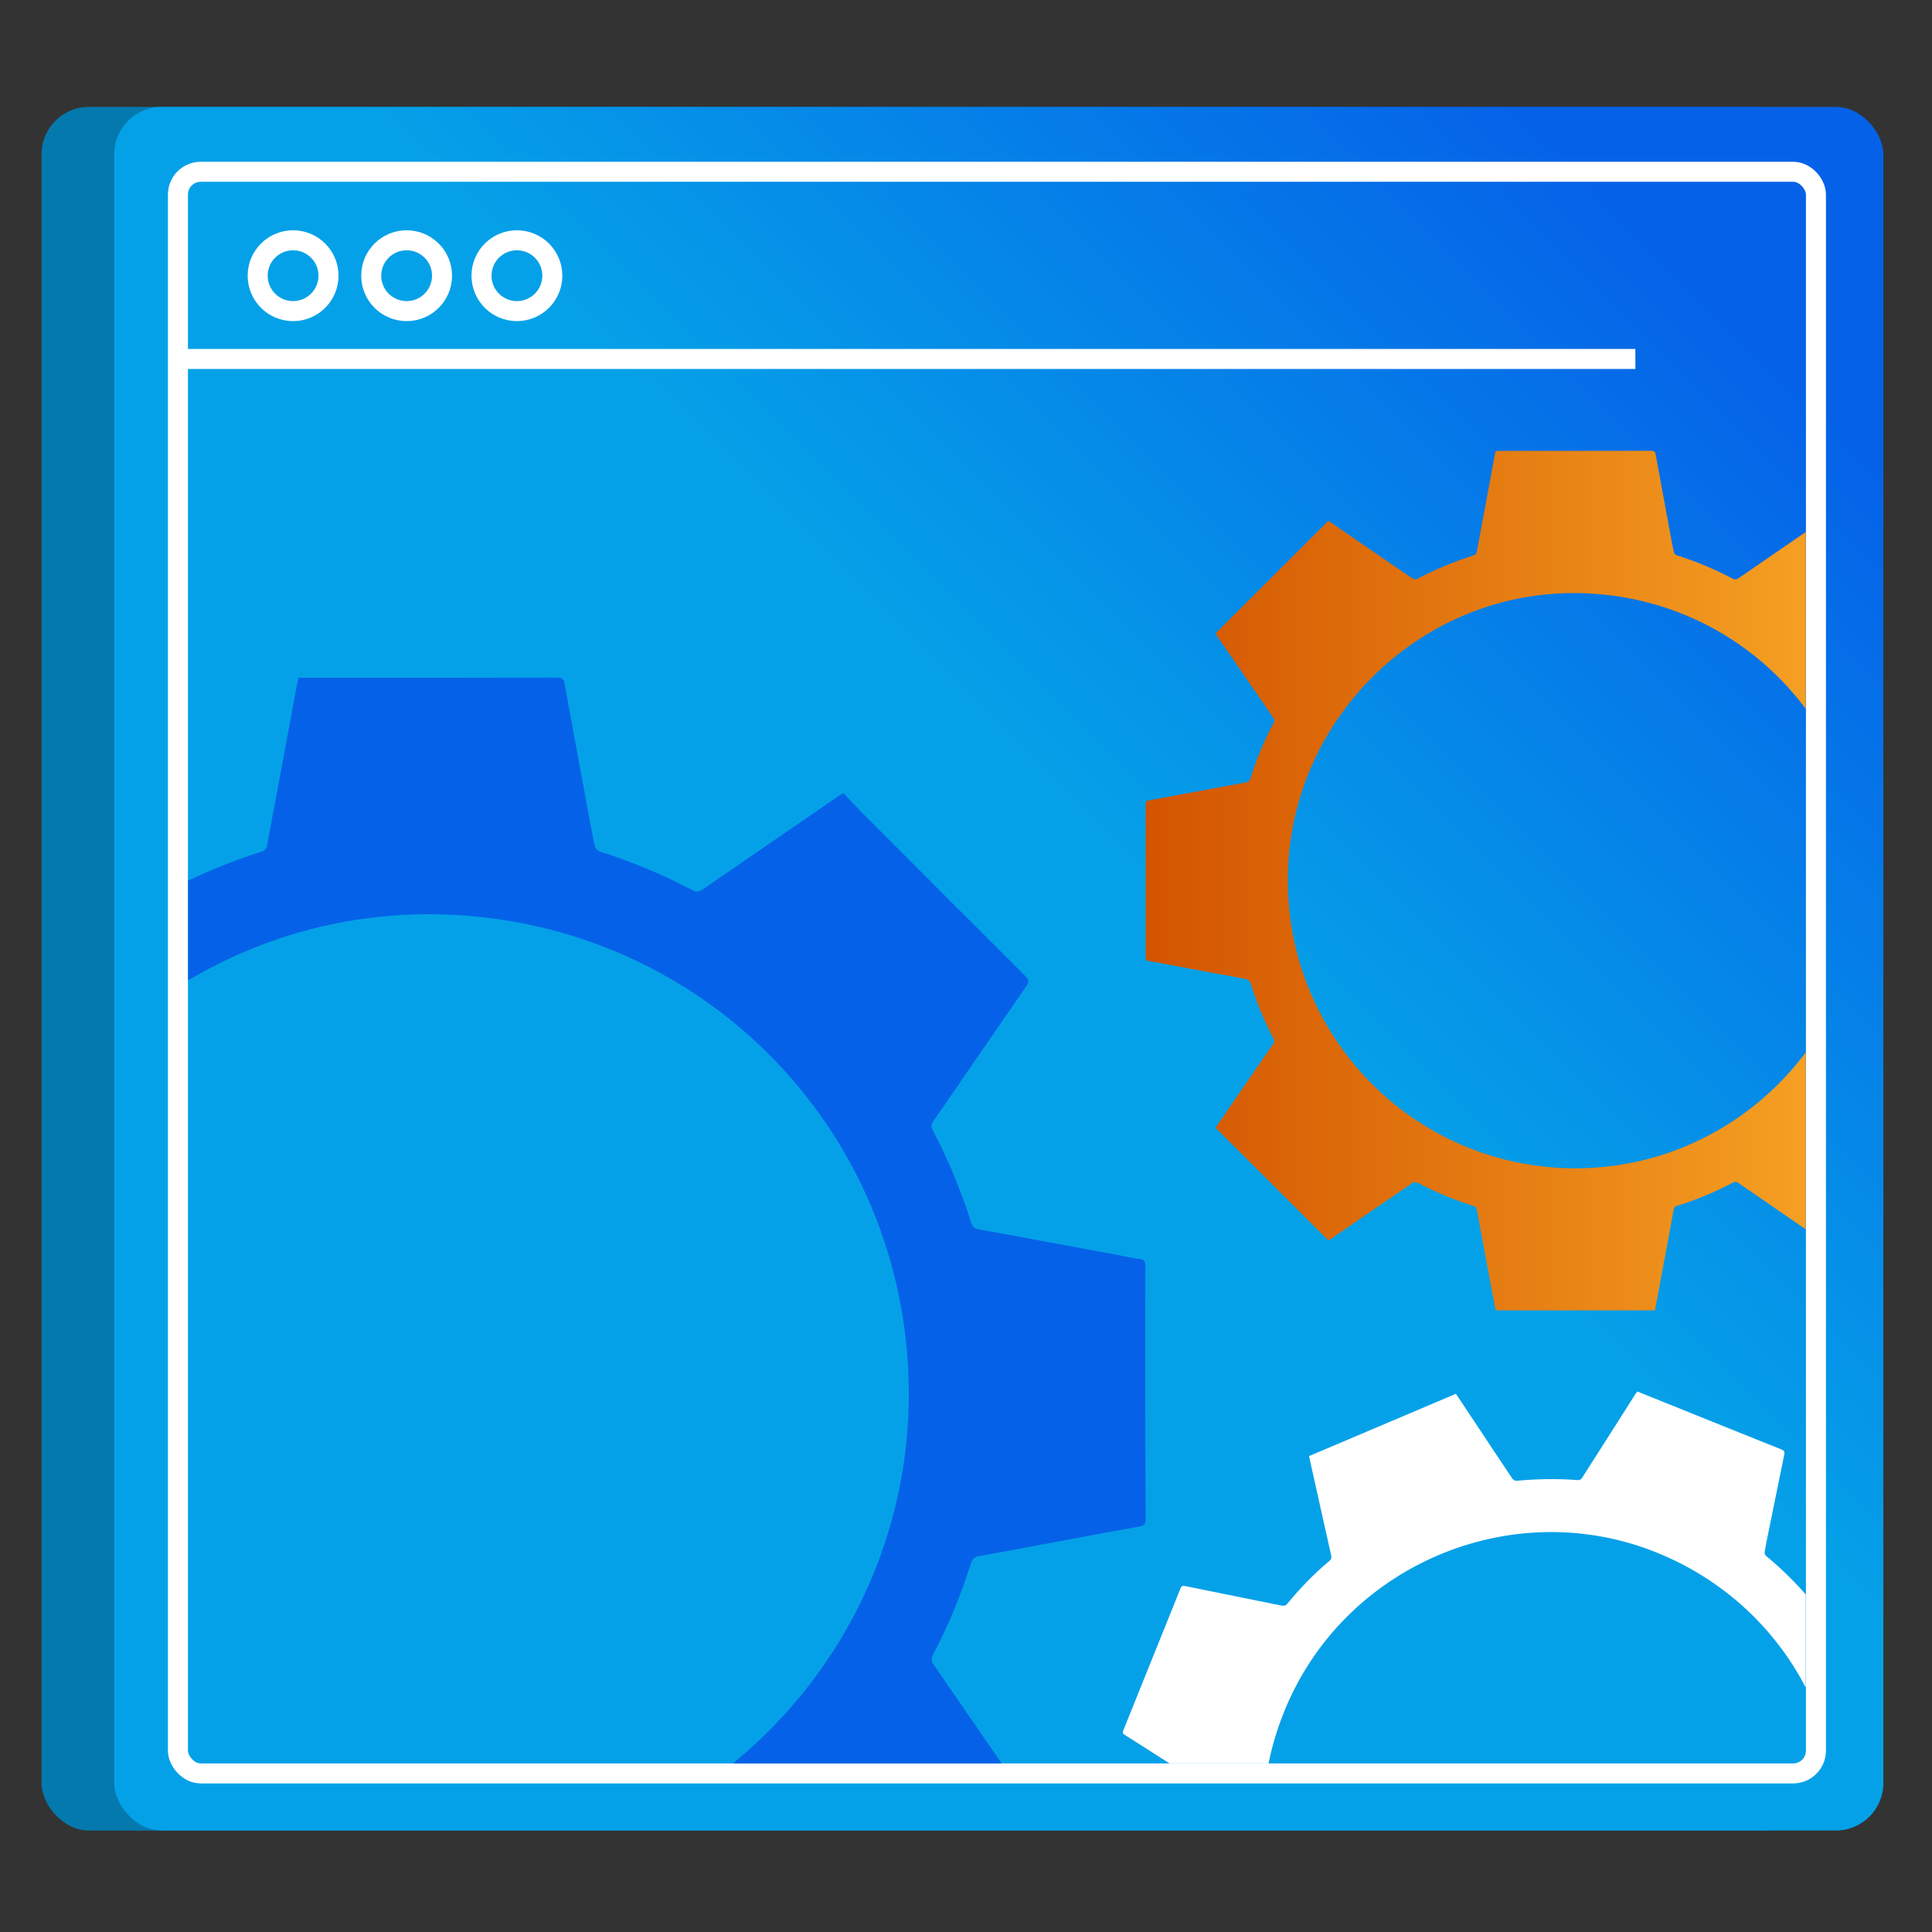 <?xml version="1.0" encoding="UTF-8"?><svg id="Layer_1" xmlns="http://www.w3.org/2000/svg" xmlns:xlink="http://www.w3.org/1999/xlink" viewBox="0 0 100 100"><rect x="0" y="0" width="100" height="100" fill="#333333" stroke="none"/><defs><style>.cls-1{fill:url(#linear-gradient-2);}.cls-2{fill:#fff;}.cls-3{stroke:#fff;stroke-miterlimit:10;stroke-width:1.036px;}.cls-3,.cls-4{fill:none;}.cls-5{clip-path:url(#clippath);}.cls-6{fill:url(#linear-gradient-3);}.cls-7{fill:url(#linear-gradient);}.cls-8{opacity:.25;}.cls-9{fill:url(#linear-gradient-4);}</style><linearGradient id="linear-gradient" x1="55.581" y1="42.495" x2="85.654" y2="12.422" gradientUnits="userSpaceOnUse"><stop offset="0" stop-color="#05a1e8"/><stop offset="1" stop-color="#0562e8"/></linearGradient><linearGradient id="linear-gradient-2" x1="57.462" y1="44.376" x2="87.535" y2="14.303" xlink:href="#linear-gradient"/><clipPath id="clippath"><rect class="cls-4" x="9.738" y="9.407" width="83.726" height="81.868" rx="1.165" ry="1.165" transform="translate(103.203 100.683) rotate(-180)"/></clipPath><linearGradient id="linear-gradient-3" x1="-34.618" y1="129.041" x2="-15.411" y2="109.834" xlink:href="#linear-gradient"/><linearGradient id="linear-gradient-4" x1="59.297" y1="45.581" x2="103.773" y2="45.581" gradientUnits="userSpaceOnUse"><stop offset="0" stop-color="#d35400"/><stop offset="1" stop-color="#ffb62d"/></linearGradient></defs><g><rect class="cls-7" x="2.15" y="5.535" width="91.569" height="89.212" rx="2.455" ry="2.455"/><rect class="cls-8" x="2.15" y="5.535" width="91.569" height="89.212" rx="2.455" ry="2.455"/><rect class="cls-1" x="5.912" y="5.535" width="91.569" height="89.212" rx="2.455" ry="2.455"/><rect class="cls-3" x="9.21" y="8.891" width="84.783" height="82.901" rx="1.18" ry="1.18" transform="translate(103.203 100.683) rotate(-180)"/><line class="cls-3" x1="9.21" y1="18.58" x2="84.647" y2="18.58"/><circle class="cls-3" cx="15.17" cy="14.27" r="1.833"/><circle class="cls-3" cx="21.047" cy="14.27" r="1.833"/><circle class="cls-3" cx="26.755" cy="14.27" r="1.833"/></g><g class="cls-5"><path class="cls-6" d="m15.446,109.09c-.149-.781-.3-1.559-.445-2.338-.318-1.71-.632-3.421-.948-5.132-.078-.422-.147-.846-.241-1.265-.02-.091-.114-.21-.199-.236-1.708-.528-3.346-1.224-4.935-2.041-.102-.052-.298-.029-.397.038-2.344,1.599-4.68,3.209-7.018,4.816-.08.055-.163.104-.217.139-3.237-3.234-6.465-6.458-9.719-9.709.349-.511.723-1.059,1.098-1.606,1.277-1.86,2.553-3.721,3.836-5.578.122-.176.161-.317.051-.522-.8-1.49-1.442-3.048-1.941-4.661-.103-.332-.285-.417-.577-.47-1.606-.289-3.211-.589-4.815-.887-1.14-.212-2.278-.436-3.419-.637-.217-.038-.252-.133-.251-.32.004-4.389.005-8.778-.002-13.166-0-.238.085-.305.303-.345,2.767-.508,5.532-1.027,8.299-1.536.221-.041.349-.114.423-.349.525-1.649,1.166-3.253,1.99-4.778.118-.218.042-.356-.072-.521-1.603-2.327-3.203-4.656-4.804-6.985-.048-.07-.09-.144-.126-.203,3.241-3.233,6.471-6.454,9.722-9.697.801.549,1.633,1.119,2.464,1.69,1.594,1.095,3.185,2.194,4.786,3.279.096.065.291.08.394.028,1.58-.812,3.209-1.501,4.904-2.035.094-.03.204-.156.223-.253.531-2.817,1.05-5.637,1.573-8.456.015-.083.042-.164.071-.274.111,0,.216,0,.321,0,4.357-0,8.714.003,13.07-.008.273-.001.339.108.38.337.409,2.25.825,4.499,1.241,6.748.101.549.2,1.099.323,1.643.024.105.141.237.242.269,1.663.527,3.268,1.193,4.809,2.009.218.115.36.075.545-.053,2.325-1.604,4.655-3.201,6.984-4.8.07-.048.144-.091.284-.179.309.328.616.671.94.996,2.824,2.831,5.65,5.661,8.482,8.484.178.178.203.29.053.506-1.614,2.332-3.215,4.673-4.825,7.008-.111.161-.124.278-.028.457.814,1.531,1.461,3.133,1.99,4.782.067.21.165.31.388.35,2.492.454,4.982.919,7.472,1.381.285.053.567.128.855.154.258.023.304.146.303.377-.007,2.194-.006,4.389-.004,6.583.002,2.162.004,4.324.017,6.486.001.243-.046.352-.315.4-2.029.364-4.054.749-6.081,1.126-.739.138-1.477.28-2.218.403-.241.04-.355.149-.43.385-.514,1.62-1.148,3.193-1.95,4.693-.121.225-.096.373.042.573,1.599,2.316,3.186,4.641,4.787,6.956.138.199.14.31-.034.484-3.104,3.097-6.202,6.2-9.301,9.301-.053.053-.112.1-.194.172-.651-.445-1.305-.89-1.957-1.338-1.771-1.217-3.543-2.432-5.311-3.655-.163-.112-.285-.119-.462-.026-1.543.813-3.144,1.489-4.812,2-.174.053-.255.126-.29.318-.392,2.155-.796,4.308-1.197,6.461-.137.737-.276,1.474-.416,2.225h-13.712ZM-2.447,72.048c-.021,13.795,11.226,24.953,25.039,24.803,13.509-.147,24.49-11.234,24.447-24.777-.044-13.776-11.095-24.776-24.916-24.752-13.494.024-24.595,11.195-24.57,24.726Z"/><path class="cls-9" d="m77.414,67.827c-.089-.469-.181-.937-.268-1.405-.191-1.028-.38-2.056-.57-3.085-.047-.254-.088-.509-.145-.761-.012-.055-.069-.126-.12-.142-1.027-.318-2.011-.736-2.966-1.227-.061-.031-.179-.018-.238.023-1.409.961-2.813,1.929-4.218,2.895-.048.033-.098.063-.13.083-1.946-1.944-3.886-3.882-5.842-5.836.21-.307.435-.637.66-.966.768-1.118,1.535-2.237,2.306-3.353.073-.106.097-.19.031-.314-.481-.895-.867-1.832-1.167-2.802-.062-.2-.171-.251-.347-.282-.966-.174-1.93-.354-2.895-.533-.685-.128-1.369-.262-2.055-.383-.13-.023-.151-.08-.151-.193.002-2.638.003-5.276-.001-7.914-0-.143.051-.183.182-.207,1.663-.305,3.326-.618,4.989-.923.133-.024.21-.069.255-.21.316-.991.701-1.955,1.196-2.872.071-.131.025-.214-.044-.313-.963-1.399-1.925-2.799-2.888-4.199-.029-.042-.054-.087-.076-.122,1.948-1.943,3.89-3.88,5.844-5.829.481.33.981.673,1.481,1.016.958.658,1.915,1.319,2.877,1.971.058.039.175.048.237.017.95-.488,1.929-.902,2.948-1.223.056-.018.123-.094.134-.152.319-1.694.631-3.388.945-5.083.009-.05.025-.099.043-.165.067,0,.13,0,.193,0,2.619-0,5.238.002,7.857-.005.164-0.0.203.065.228.202.246,1.353.496,2.705.746,4.056.061.33.12.66.194.987.014.063.084.143.146.162 1.0.317,1.964.717,2.891,1.207.131.069.216.045.328-.032,1.398-.964,2.798-1.924,4.198-2.885.042-.029.087-.055.171-.107.186.197.37.403.565.599,1.698,1.702,3.396,3.403,5.099,5.1.107.107.122.174.032.304-.97,1.402-1.932,2.809-2.9,4.213-.067.097-.074.167-.017.275.489.92.878,1.883,1.196,2.875.041.127.099.186.233.211,1.498.273,2.995.552,4.492.83.171.032.341.077.514.093.155.014.183.088.182.227-.004,1.319-.004,2.638-.002,3.957.001,1.3.003,2.599.01,3.899.001.146-.028.211-.189.24-1.22.219-2.437.45-3.655.677-.444.083-.888.168-1.334.242-.145.024-.214.09-.259.231-.309.974-.69,1.919-1.172,2.821-.072.136-.058.224.025.344.961,1.392,1.915,2.79,2.877,4.182.083.12.084.186-.021.291-1.866,1.861-3.728,3.727-5.591,5.591-.032.032-.067.06-.116.103-.391-.267-.784-.535-1.176-.804-1.065-.731-2.13-1.462-3.192-2.197-.098-.068-.171-.072-.277-.016-.927.489-1.89.895-2.893,1.202-.105.032-.153.075-.174.191-.235,1.295-.479,2.589-.72,3.884-.083.443-.166.886-.25,1.337h-8.242Zm-10.755-22.266c-.012,8.292,6.748,14.999,15.051,14.909,8.121-.088,14.721-6.753,14.695-14.894-.026-8.281-6.669-14.893-14.978-14.878-8.111.014-14.784,6.73-14.769,14.863Z"/><path class="cls-2" d="m68.116,113.285c.092-.469.183-.936.277-1.403.207-1.025.416-2.049.624-3.074.051-.253.108-.505.15-.759.009-.055-.016-.143-.058-.176-.834-.678-1.591-1.434-2.293-2.247-.045-.052-.16-.083-.23-.068-1.666.365-3.33.738-4.995,1.109-.057.013-.114.022-.152.029-1.078-2.53-2.154-5.053-3.238-7.597.31-.206.641-.428.973-.649,1.13-.75,2.26-1.501,3.392-2.248.108-.071.161-.14.146-.28-.111-1.01-.119-2.023-.035-3.035.017-.208-.065-.296-.216-.392-.831-.522-1.658-1.049-2.485-1.577-.588-.374-1.172-.755-1.764-1.123-.112-.07-.11-.131-.068-.235.988-2.446,1.975-4.893,2.957-7.341.053-.133.116-.151.247-.124,1.657.339,3.315.67,4.972,1.008.132.027.22.015.314-.099.663-.802,1.381-1.552,2.183-2.217.115-.095.103-.189.077-.307-.371-1.658-.74-3.316-1.109-4.974-.011-.05-.018-.101-.025-.141,2.533-1.074,5.058-2.145,7.599-3.223.323.486.659.991.994,1.496.643.969,1.283,1.939,1.932,2.903.039.058.144.11.213.104,1.063-.098,2.126-.116,3.191-.033.059.005.149-.041.181-.091.929-1.452,1.852-2.907,2.776-4.361.027-.043.06-.082.101-.137.062.025.12.049.179.072,2.429.979,4.858,1.959,7.289,2.932.152.061.164.136.136.273-.277,1.347-.551,2.694-.824,4.041-.067.329-.135.657-.189.989-.01.064.025.164.074.205.809.668,1.554,1.399,2.23,2.2.096.113.184.123.316.093,1.657-.372,3.315-.739,4.973-1.107.05-.011.101-.018.198-.036.098.252.193.512.3.767.939,2.213,1.878,4.426,2.823,6.636.059.139.048.207-.084.294-1.424.938-2.842,1.883-4.265,2.823-.098.065-.131.127-.119.249.11,1.036.111,2.075.035,3.113-.01.133.023.21.137.282,1.287.813,2.571,1.632,3.856,2.449.147.093.288.199.442.278.139.071.137.15.084.278-.497,1.222-.989,2.446-1.481,3.67-.485,1.206-.969,2.412-1.448,3.62-.054.136-.105.186-.265.152-1.213-.253-2.429-.493-3.643-.738-.443-.089-.886-.176-1.328-.273-.143-.032-.232.003-.326.118-.65.788-1.357,1.522-2.141,2.179-.118.099-.138.186-.106.329.371,1.651.734,3.303,1.106,4.954.032.142.008.204-.128.262-2.426,1.029-4.851,2.064-7.276,3.096-.041.018-.085.03-.147.052-.263-.394-.528-.789-.791-1.185-.714-1.076-1.429-2.152-2.14-3.231-.065-.099-.132-.131-.251-.118-1.043.107-2.087.124-3.132.034-.109-.009-.17.013-.233.112-.702,1.114-1.412,2.223-2.119,3.333-.242.38-.485.76-.732,1.147-2.549-1.027-5.09-2.051-7.645-3.08Zm-1.655-24.672c-3.111,7.687.653,16.434,8.389,19.454,7.565,2.953,16.178-.762,19.197-8.323,3.07-7.691-.62-16.306-8.332-19.398-7.529-3.018-16.228.717-19.254,8.267Z"/></g></svg>